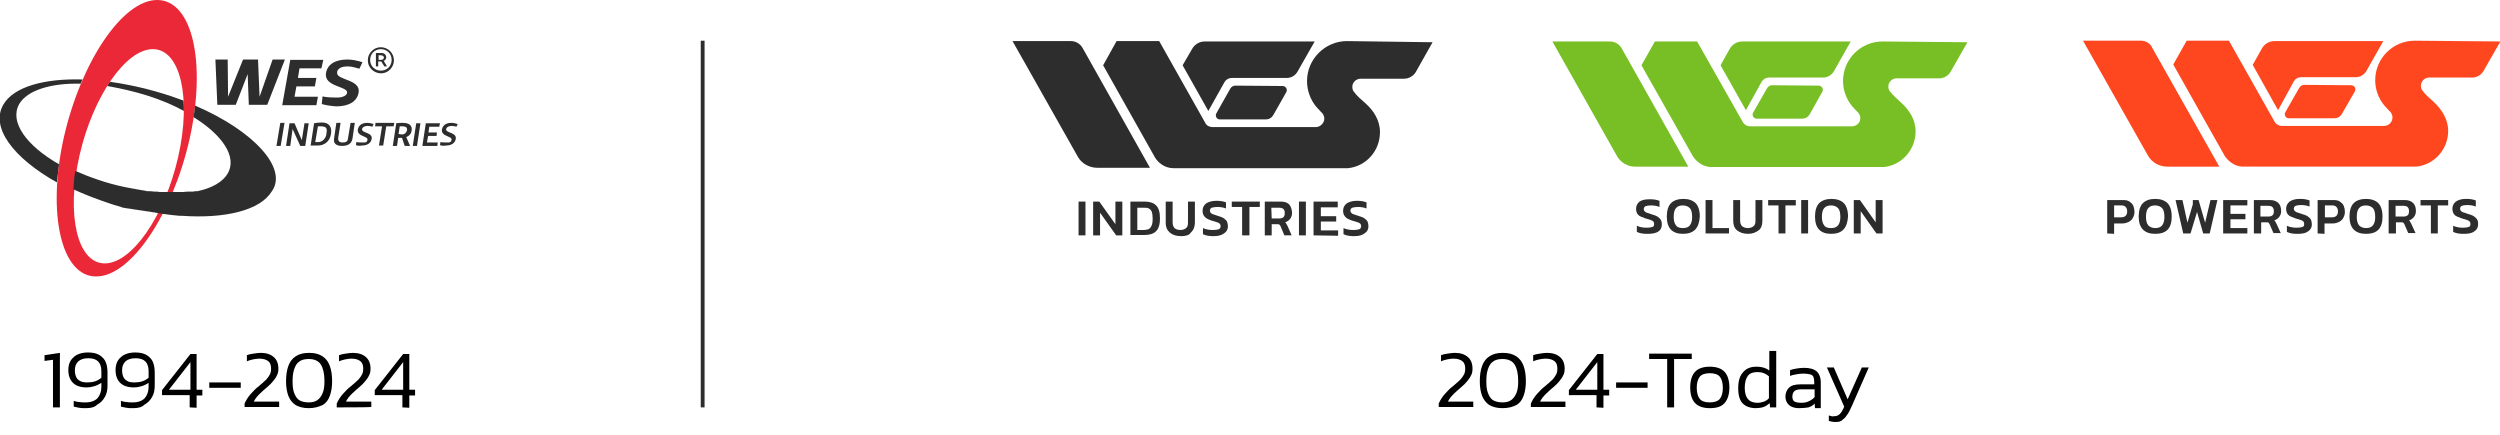 <svg xmlns="http://www.w3.org/2000/svg" xmlns:xlink="http://www.w3.org/1999/xlink" id="Layer_1" x="0px" y="0px" width="651.1px" height="113.4px" viewBox="0 0 651.1 113.4" style="enable-background:new 0 0 651.1 113.4;" xml:space="preserve"><style type="text/css">	.st0{fill:#2D2D2D;}	.st1{fill:#EA2837;}	.st2{fill:#FF471F;}	.st3{fill:#78BF26;}	.st4{fill:none;stroke:#2D2D2D;stroke-miterlimit:10;}</style><g>	<g>		<g>			<path class="st0" d="M28.6,21.3c-0.3,0.4-0.5,0.8-0.7,1.1C31.3,23,35,23.8,38.7,25c3.4,1.1,6.5,2.4,9.2,3.9c0-0.9,0-1.8-0.1-2.7    c-1.1-0.4-2.3-0.8-3.4-1.2C39,23.2,33.6,22,28.6,21.3z"></path>			<path class="st0" d="M15.4,42.8C6.8,37.9,2.4,31.7,5,27.1c2.1-3.6,8.3-5.5,16-5.3c0.2-0.4,0.3-0.8,0.5-1.1    c-10-0.3-17.9,1.9-20.6,6.5c-3.5,5.9,2.5,13.9,13.9,20.3C15,46,15.2,44.4,15.4,42.8z"></path>		</g>		<path class="st1" d="M41,0c-9-0.1-19.9,16-24.4,35.9C12.2,55.8,16,72,25,72c9,0.1,19.9-16,24.4-35.9C53.8,16.2,50.1,0.1,41,0z    M46.4,40.9c-3.5,15.4-12.1,27.8-19.2,27.7c-7.1-0.1-10-12.7-6.5-28.1s12.1-27.8,19.2-27.7S49.9,25.5,46.4,40.9z"></path>		<path class="st0" d="M50.8,27.5c-0.1,1-0.2,2-0.4,3c7.6,4.7,11.4,10.4,8.9,14.7c-1.3,2.2-4.1,3.8-7.9,4.6c0,0,0,0-0.1,0   c-0.1,0-0.1,0-0.2,0c0,0,0,0-0.1,0c-0.1,0-0.2,0-0.2,0c0,0,0,0,0,0c-0.3,0.1-0.5,0.1-0.8,0.1c0,0,0,0,0,0c-0.1,0-0.2,0-0.3,0   c0,0,0,0,0,0c-0.1,0-0.2,0-0.2,0c0,0,0,0-0.1,0c-0.1,0-0.2,0-0.2,0c0,0,0,0-0.1,0c-0.1,0-0.2,0-0.2,0c0,0,0,0,0,0   c-0.4,0-0.8,0.1-1.2,0.1c0,0,0,0,0,0c-0.1,0-0.2,0-0.3,0c0,0,0,0-0.1,0c-0.1,0-0.2,0-0.2,0c0,0,0,0-0.1,0c-0.1,0-0.2,0-0.2,0   c0,0,0,0-0.1,0c-0.1,0-0.2,0-0.3,0c0,0,0,0,0,0c-0.3,0-0.6,0-0.9,0c0,0,0,0-0.1,0c-0.1,0-0.2,0-0.3,0c0,0,0,0-0.1,0   c-0.1,0-0.2,0-0.2,0c-0.5,0-0.9,0-1.4,0l0,0c-0.2,0-0.3,0-0.5,0c0,0,0,0,0,0c-0.2,0-0.3,0-0.5,0c0,0,0,0,0,0c-0.2,0-0.3,0-0.5,0   c0,0,0,0,0,0c-0.3,0-0.7,0-1-0.1c0,0,0,0-0.1,0c-0.2,0-0.3,0-0.5,0c0,0,0,0-0.1,0c-0.3,0-0.7-0.1-1-0.1c0,0,0,0-0.1,0   c-0.2,0-0.3,0-0.5,0c0,0-0.1,0-0.1,0c-0.2,0-0.3,0-0.5-0.1c0,0,0,0,0,0c-0.2,0-0.3,0-0.5-0.1c0,0-0.1,0-0.1,0   c-0.2,0-0.3,0-0.5-0.1c0,0-0.1,0-0.1,0c-0.2,0-0.3,0-0.5-0.1c0,0-0.1,0-0.1,0c-0.1,0-0.3,0-0.4-0.1c0,0-0.1,0-0.1,0   c-0.2,0-0.3,0-0.5-0.1c0,0-0.1,0-0.1,0c-0.2,0-0.3-0.1-0.5-0.1c0,0-0.1,0-0.1,0c-0.1,0-0.3,0-0.4-0.1c0,0-0.1,0-0.1,0   c-0.2,0-0.3-0.1-0.5-0.1c0,0-0.1,0-0.1,0c-0.1,0-0.3-0.1-0.4-0.1c0,0-0.1,0-0.1,0c-0.1,0-0.3-0.1-0.4-0.1c0,0,0,0-0.1,0   c0,0,0,0,0,0c-2.3-0.5-4.6-1.1-6.9-1.9c-2.1-0.7-4.1-1.5-5.9-2.3c-0.3,1.6-0.4,3.2-0.5,4.8c2.6,1.2,5.4,2.3,8.3,3.3   c1.4,0.5,2.7,0.9,4.1,1.3c0,0,0,0,0,0c0,0,0,0,0,0c0.2,0.1,0.4,0.1,0.5,0.2c0.1,0,0.1,0,0.2,0c0.2,0,0.3,0.1,0.5,0.1   c0,0,0.1,0,0.1,0c0.2,0,0.3,0.1,0.5,0.1c0.1,0,0.1,0,0.2,0c0.2,0,0.4,0.1,0.5,0.1c0.1,0,0.1,0,0.2,0c0.1,0,0.3,0.1,0.4,0.1   c0.1,0,0.1,0,0.2,0c0.2,0,0.3,0.1,0.5,0.1c0.1,0,0.1,0,0.2,0c0.1,0,0.3,0.1,0.4,0.1c0.1,0,0.1,0,0.2,0c0.2,0,0.3,0.1,0.5,0.1   c0.1,0,0.1,0,0.2,0c0.2,0,0.3,0.1,0.5,0.1c0.1,0,0.1,0,0.2,0c0.1,0,0.3,0.1,0.4,0.1c0.1,0,0.1,0,0.2,0c0.2,0,0.3,0.1,0.5,0.1   c0.1,0,0.1,0,0.2,0c0.1,0,0.3,0,0.4,0.1c0.1,0,0.1,0,0.2,0c0.2,0,0.3,0.1,0.5,0.1c0.1,0,0.1,0,0.2,0c0.1,0,0.3,0,0.4,0.1   c0.4,0.1,0.9,0.1,1.3,0.2c0,0,0,0,0,0c0,0,0,0,0,0c0,0,0,0,0,0c0.2,0,0.4,0.1,0.6,0.1c0,0,0,0,0,0c1.5,0.2,2.9,0.4,4.3,0.5   c0,0,0,0,0,0c0.2,0,0.4,0,0.6,0c0,0,0,0,0,0c11.3,0.8,20.5-1.4,23.5-6.4C75,43.9,66.2,34.1,50.8,27.5L50.8,27.5z"></path>		<g>			<g>				<path class="st0" d="M67.6,25.2l3.4-9.7h3.2l-4.6,11.8h-4.8l-0.3-8l-3.1,8h-4.8l-0.5-11.8h3.2l0.1,9.7l3.9-9.7h3.9L67.6,25.2z"></path>				<path class="st0" d="M83.7,17.8H78l-0.4,2.5h4.8L82,22.5h-4.8l-0.5,2.7h6.1l-0.4,2.2h-8.9l2.1-11.8h8.6L83.7,17.8L83.7,17.8z"></path>				<path class="st0" d="M83.8,27.1l0.2-2c0.8,0.2,1.9,0.3,3.5,0.3c0.8,0,1.3,0,2-0.3c0.5-0.2,0.8-0.5,0.9-0.9     c0.3-1.8-6.1-1.5-5.5-5.2c0.4-2.2,2.3-3.5,5.6-3.5c1.3,0,2.6,0.3,3.9,0.7l-0.8,1.7c-0.8-0.2-1.9-0.6-2.9-0.6s-1.8,0.1-2.4,0.6     c-0.3,0.3-0.5,0.5-0.5,1c-0.3,2,6.2,1.7,5.6,5.2c-0.4,2.3-2.5,3.6-5.8,3.6C86.1,27.6,84.9,27.4,83.8,27.1L83.8,27.1z"></path>			</g>			<g>				<path class="st0" d="M73.1,38h-1.1L73,32h1.1L73.1,38z"></path>				<path class="st0" d="M79.5,38h-1.3l-2-4.4L75.6,38h-1.1l0.9-5.9h1.3l1.9,4.4l0.7-4.4h1.1L79.5,38L79.5,38z"></path>				<path class="st0" d="M81.8,32.1c0.6-0.1,1.2-0.2,2-0.2c1.9,0,2.7,1.1,2.4,3c-0.3,2-1.8,3-3.4,3h-1.9L81.8,32.1z M83.5,32.9     c-0.2,0-0.5,0-0.7,0L82.1,37c0.2,0,0.5,0,0.8,0c0,0,0,0,0,0c0.9,0,1.7-0.7,2-1.6c0.1-0.2,0.1-0.4,0.1-0.6     C85.3,33.4,85,32.9,83.5,32.9z"></path>				<path class="st0" d="M89.2,37.1c0.3,0,0.6,0,0.8-0.1c0.3-0.1,0.6-0.4,0.6-0.8l0.7-4.2h1.1l-0.6,4.1c-0.2,1.3-1.2,1.9-2.7,1.9     c-1.5,0-2.3-0.6-2.1-1.9l0.6-4.1h1.1l-0.6,3.8C88,36.7,88.3,37.1,89.2,37.1z"></path>				<path class="st0" d="M92.7,37.8l0.1-0.8c0.4,0.1,0.9,0.1,1.5,0.1c0.2,0,0.4,0,0.7,0c0.4,0,0.7-0.3,0.7-0.7c0,0,0,0,0,0     c0.2-1-2.8-0.8-2.5-2.7c0.2-1,1-1.7,2.4-1.7c0.6,0,1.1,0.1,1.7,0.3L97,33c-0.4-0.1-0.8-0.2-1.2-0.2c-0.2,0-0.5,0-0.7,0.1     c-0.4,0.1-0.7,0.3-0.8,0.7c0,0,0,0,0,0c-0.2,1.1,2.8,0.8,2.5,2.6c-0.2,1.1-1.2,1.7-2.5,1.7C93.7,38,93.2,38,92.7,37.8z"></path>				<path class="st0" d="M102.7,32l-0.2,0.9h-1.9l-0.8,5h-1.1l0.8-5h-1.8l0.1-0.9H102.7z"></path>				<path class="st0" d="M105.4,38l-0.7-2.1c-0.1,0-0.3,0-0.5,0c-0.2,0-0.4,0-0.5,0l-0.3,2.1h-1.1l0.9-5.9c0.5-0.1,1-0.1,1.7-0.1     c1.7,0,2.5,0.7,2.3,2c-0.1,0.8-0.6,1.4-1.4,1.7l1,2.3C106.6,38,105.4,38,105.4,38z M104.8,35c0.6,0,1.1-0.5,1.2-1.1c0,0,0,0,0,0     c0.1-0.6-0.2-1-1.2-1c-0.3,0-0.5,0-0.7,0l-0.3,2c0.2,0,0.5,0.1,0.7,0.1C104.6,35,104.7,35,104.8,35z"></path>				<path class="st0" d="M108.6,38h-1.1l0.9-5.9h1.1L108.6,38z"></path>				<path class="st0" d="M114.4,33h-2.6l-0.2,1.5h2.2l-0.1,0.9h-2.2l-0.3,1.7h2.8l-0.1,0.9h-3.9l0.9-5.9h3.7     C114.6,32,114.4,33,114.4,33z"></path>			</g>			<g>				<path class="st0" d="M100.4,15.5c0.1-0.2,0.2-0.4,0.2-0.6c0-0.2-0.1-0.4-0.2-0.6c-0.1-0.2-0.3-0.3-0.5-0.4     c-0.2-0.1-0.4-0.1-0.7-0.1h-1.3v3.5h0.6V16h0.8l0.8,1.3h0.7l-0.9-1.5C100.1,15.8,100.3,15.7,100.4,15.5z M99.8,15.4     c-0.1,0.1-0.3,0.2-0.6,0.2h-0.6v-1.2h0.6c0.3,0,0.5,0.1,0.6,0.2c0.1,0.1,0.2,0.3,0.2,0.4C100,15.1,99.9,15.2,99.8,15.4     L99.8,15.4z"></path>				<path class="st0" d="M101.6,13.3c-0.6-0.6-1.5-1-2.4-1s-1.7,0.3-2.4,1s-1,1.5-1,2.4c0,0.9,0.3,1.7,1,2.4c0.6,0.6,1.5,1,2.4,1     s1.7-0.3,2.4-1c0.6-0.6,1-1.5,1-2.4S102.2,13.9,101.6,13.3z M101.2,17.6c-0.5,0.5-1.2,0.8-2,0.8s-1.5-0.3-2-0.8     c-0.5-0.5-0.8-1.2-0.8-2s0.3-1.5,0.8-2c0.5-0.5,1.2-0.8,2-0.8s1.5,0.3,2,0.8c0.5,0.5,0.8,1.2,0.8,2     C102,16.4,101.7,17.1,101.2,17.6z"></path>			</g>		</g>		<path class="st0" d="M114.6,37.8l0.1-0.8c0.4,0.1,0.9,0.1,1.5,0.1c0.2,0,0.4,0,0.7,0c0.4,0,0.7-0.3,0.7-0.7c0,0,0,0,0,0   c0.2-1-2.8-0.8-2.5-2.7c0.2-1,1-1.7,2.4-1.7c0.6,0,1.1,0.1,1.7,0.3l-0.3,0.7c-0.4-0.1-0.8-0.2-1.2-0.2c-0.2,0-0.5,0-0.7,0.1   c-0.4,0.1-0.7,0.3-0.8,0.7c0,0,0,0,0,0c-0.2,1.1,2.8,0.8,2.5,2.6c-0.2,1.1-1.2,1.7-2.5,1.7C115.6,38,115.1,38,114.6,37.8z"></path>	</g>	<g>		<path d="M13.8,106.1V93.7L11.6,94v-1.5l4-0.6v14.2C15.6,106.1,13.8,106.1,13.8,106.1z"></path>		<path d="M22.4,106.3c-0.7,0-1.3,0-1.8-0.1c-0.5-0.1-1-0.2-1.4-0.3v-1.5c0.4,0.1,0.9,0.3,1.4,0.3c0.5,0.1,1.1,0.1,1.7,0.1   c1.4,0,2.4-0.4,3.1-1.1c0.6-0.7,1-1.7,1-2.9v-1.1c-0.6,0.4-1.2,0.7-1.9,0.9c-0.7,0.2-1.3,0.3-1.9,0.3c-1.6,0-2.8-0.4-3.6-1.2   s-1.2-1.9-1.2-3.3c0-1.4,0.4-2.5,1.3-3.3c0.8-0.8,2.1-1.3,3.8-1.3c1.7,0,2.9,0.4,3.8,1.3c0.9,0.8,1.3,2.2,1.3,4v3.3   c0,1.2-0.2,2.2-0.7,3c-0.5,0.9-1.1,1.5-2,2C24.6,106.1,23.6,106.3,22.4,106.3L22.4,106.3z M22.8,99.6c0.7,0,1.4-0.1,2-0.3   s1.1-0.5,1.6-0.9v-1.7c0-2.3-1.1-3.4-3.4-3.4c-1.2,0-2,0.3-2.6,0.8c-0.6,0.6-0.9,1.3-0.9,2.3c0,0.7,0.1,1.2,0.3,1.7   c0.2,0.5,0.5,0.8,1,1.1C21.3,99.5,21.9,99.6,22.8,99.6L22.8,99.6z"></path>		<path d="M34.7,106.3c-0.7,0-1.3,0-1.8-0.1c-0.5-0.1-1-0.2-1.4-0.3v-1.5c0.4,0.1,0.9,0.3,1.4,0.3c0.5,0.1,1.1,0.1,1.7,0.1   c1.4,0,2.4-0.4,3.1-1.1c0.6-0.7,1-1.7,1-2.9v-1.1c-0.6,0.4-1.2,0.7-1.9,0.9c-0.7,0.2-1.3,0.3-1.9,0.3c-1.6,0-2.8-0.4-3.6-1.2   s-1.2-1.9-1.2-3.3c0-1.4,0.4-2.5,1.3-3.3c0.8-0.8,2.1-1.3,3.8-1.3c1.7,0,2.9,0.4,3.8,1.3c0.9,0.8,1.3,2.2,1.3,4v3.3   c0,1.2-0.2,2.2-0.7,3c-0.5,0.9-1.1,1.5-2,2C36.9,106.1,35.9,106.3,34.7,106.3L34.7,106.3z M35.1,99.6c0.7,0,1.4-0.1,2-0.3   s1.1-0.5,1.6-0.9v-1.7c0-2.3-1.1-3.4-3.4-3.4c-1.2,0-2,0.3-2.6,0.8c-0.6,0.6-0.9,1.3-0.9,2.3c0,0.7,0.1,1.2,0.3,1.7   c0.2,0.5,0.5,0.8,1,1.1C33.5,99.5,34.2,99.6,35.1,99.6L35.1,99.6z"></path>		<path d="M49.4,106.1v-3.2h-7.2v-1.3l7.4-9.4h1.6v9.3h1.5v1.5h-1.5v3.2L49.4,106.1L49.4,106.1z M44,101.5h5.6v-7.2L44,101.5z"></path>		<path d="M54.5,101v-1.4h8.2v1.4H54.5z"></path>		<path d="M63.7,106.1v-1c0.4-0.9,0.9-1.7,1.6-2.5c0.7-0.8,1.4-1.5,2.2-2.1c0.8-0.7,1.4-1.2,1.9-1.7c0.4-0.5,0.7-0.9,0.9-1.3   s0.3-0.9,0.3-1.5c0-0.8-0.2-1.5-0.7-1.9s-1.2-0.7-2.4-0.7c-0.5,0-1.1,0.1-1.6,0.2c-0.6,0.1-1.1,0.3-1.6,0.5v-1.6   c0.5-0.2,1-0.3,1.7-0.4s1.3-0.2,1.9-0.2c1.5,0,2.6,0.4,3.4,1.1c0.8,0.7,1.2,1.7,1.2,3c0,0.7-0.1,1.3-0.4,1.8c-0.2,0.5-0.6,1-1,1.5   c-0.4,0.5-0.9,1-1.5,1.5c-0.7,0.6-1.4,1.2-2,1.8c-0.6,0.6-1.2,1.3-1.5,2h6.6v1.4H63.7L63.7,106.1z"></path>		<path d="M80.4,106.3c-1.4,0-2.5-0.3-3.4-0.8c-0.9-0.6-1.5-1.4-1.9-2.4c-0.4-1.1-0.6-2.3-0.6-3.8c0-1.6,0.2-2.9,0.6-4   c0.4-1.1,1-1.9,1.9-2.5c0.9-0.6,2-0.9,3.5-0.9c1.5,0,2.6,0.3,3.5,0.9c0.9,0.6,1.5,1.4,1.9,2.5c0.4,1.1,0.6,2.4,0.6,4   c0,1.4-0.2,2.7-0.6,3.8c-0.4,1.1-1,1.9-1.9,2.4C82.9,106,81.8,106.3,80.4,106.3z M80.4,104.8c1,0,1.8-0.2,2.4-0.7s1-1.1,1.3-1.9   c0.3-0.8,0.4-1.8,0.4-2.9c0-1.9-0.3-3.3-0.9-4.3c-0.6-1-1.7-1.5-3.2-1.5c-1,0-1.9,0.2-2.5,0.7c-0.6,0.4-1,1.1-1.3,2   c-0.3,0.9-0.4,1.9-0.4,3.2c0,1.1,0.1,2.1,0.4,2.9c0.3,0.8,0.7,1.5,1.3,1.9C78.5,104.6,79.4,104.8,80.4,104.8L80.4,104.8z"></path>		<path d="M87.7,106.1v-1c0.4-0.9,0.9-1.7,1.6-2.5c0.7-0.8,1.4-1.5,2.2-2.1c0.8-0.7,1.4-1.2,1.9-1.7c0.4-0.5,0.7-0.9,0.9-1.3   s0.3-0.9,0.3-1.5c0-0.8-0.2-1.5-0.7-1.9s-1.2-0.7-2.4-0.7c-0.5,0-1.1,0.1-1.6,0.2c-0.6,0.1-1.1,0.3-1.6,0.5v-1.6   c0.5-0.2,1-0.3,1.7-0.4s1.3-0.2,1.9-0.2c1.5,0,2.6,0.4,3.4,1.1c0.8,0.7,1.2,1.7,1.2,3c0,0.7-0.1,1.3-0.4,1.8c-0.2,0.5-0.6,1-1,1.5   c-0.4,0.5-0.9,1-1.5,1.5c-0.7,0.6-1.4,1.2-2,1.8c-0.6,0.6-1.2,1.3-1.5,2h6.6v1.4C96.5,106.1,87.7,106.1,87.7,106.1z"></path>		<path d="M104.8,106.1v-3.2h-7.2v-1.3l7.4-9.4h1.6v9.3h1.5v1.5h-1.5v3.2L104.8,106.1L104.8,106.1z M99.4,101.5h5.6v-7.2L99.4,101.5   z"></path>	</g></g><g>	<g>		<g id="Full">			<g>				<g>					<path class="st0" d="M280.9,61.3v-8.8h1.8v8.8H280.9z"></path>					<path class="st0" d="M284.7,61.3v-8.8h1.6l4.2,5.9v-5.9h1.8v8.8h-1.6l-4.2-5.9v5.9H284.7z"></path>					<path class="st0" d="M294.4,61.3v-8.8h3.7c1.3,0,2.3,0.3,3,1c0.7,0.7,1,1.8,1,3.4c0,1.5-0.3,2.6-1,3.3s-1.7,1-3,1H294.4      L294.4,61.3z M296.2,59.9h1.6c0.5,0,1-0.1,1.3-0.2c0.4-0.2,0.6-0.5,0.8-0.9c0.2-0.4,0.3-1,0.3-1.8s-0.1-1.4-0.2-1.8      c-0.2-0.4-0.4-0.7-0.8-0.9c-0.3-0.2-0.8-0.2-1.4-0.2h-1.6L296.2,59.9L296.2,59.9L296.2,59.9z"></path>					<path class="st0" d="M307.6,61.5c-1.2,0-2.2-0.3-2.9-0.9c-0.7-0.6-1.1-1.4-1.1-2.6v-5.5h1.8v5.4c0,0.7,0.2,1.2,0.5,1.5      s0.9,0.5,1.5,0.5s1.2-0.2,1.5-0.5c0.4-0.3,0.5-0.8,0.5-1.5v-5.4h1.8V58c0,1.1-0.4,2-1.1,2.6C309.8,61.2,308.9,61.5,307.6,61.5      L307.6,61.5z"></path>					<path class="st0" d="M316.2,61.5c-0.6,0-1.1,0-1.6-0.1c-0.5-0.1-0.9-0.2-1.3-0.4v-1.6c0.4,0.2,0.8,0.3,1.3,0.4s0.9,0.1,1.4,0.1      c0.6,0,1.1-0.1,1.4-0.2c0.3-0.1,0.5-0.4,0.5-0.8c0-0.3-0.1-0.5-0.2-0.6s-0.3-0.3-0.7-0.4c-0.3-0.1-0.8-0.3-1.3-0.4      c-0.9-0.3-1.6-0.6-1.9-1c-0.4-0.4-0.6-0.9-0.6-1.6c0-0.8,0.3-1.4,0.9-1.9c0.6-0.4,1.5-0.7,2.6-0.7c0.5,0,1,0,1.5,0.1      c0.5,0.1,0.8,0.2,1.1,0.3v1.6c-0.7-0.3-1.5-0.4-2.3-0.4c-0.6,0-1,0.1-1.4,0.2c-0.3,0.1-0.5,0.4-0.5,0.8c0,0.2,0.1,0.4,0.2,0.5      c0.1,0.1,0.3,0.3,0.6,0.4s0.7,0.2,1.2,0.4c0.7,0.2,1.3,0.4,1.7,0.7c0.4,0.3,0.7,0.6,0.8,0.9s0.2,0.7,0.2,1.1      c0,0.8-0.3,1.4-0.9,1.8C318.3,61.2,317.4,61.5,316.2,61.5L316.2,61.5z"></path>					<path class="st0" d="M323.5,61.3v-7.4h-2.7v-1.4h7.3v1.4h-2.7v7.4H323.5z"></path>					<path class="st0" d="M329.4,61.3v-8.8h4.2c1,0,1.8,0.3,2.2,0.8s0.7,1.3,0.7,2.2c0,0.6-0.2,1.1-0.5,1.5s-0.7,0.7-1.3,0.9      c0.1,0.1,0.3,0.2,0.3,0.4c0.1,0.1,0.2,0.3,0.3,0.5l1.1,2.5h-1.9l-1-2.4c-0.1-0.2-0.2-0.3-0.3-0.4s-0.3-0.1-0.5-0.1h-1.5v2.9      L329.4,61.3L329.4,61.3L329.4,61.3z M331.2,56.9h1.9c0.5,0,0.9-0.1,1.1-0.3c0.3-0.2,0.4-0.6,0.4-1.1c0-0.5-0.1-0.9-0.4-1.1      c-0.2-0.2-0.6-0.3-1.1-0.3h-2L331.2,56.9L331.2,56.9L331.2,56.9z"></path>					<path class="st0" d="M338.3,61.3v-8.8h1.8v8.8H338.3z"></path>					<path class="st0" d="M342.1,61.3v-8.8h6.3V54H344v2.3h4v1.4h-4v2.3h4.5v1.4L342.1,61.3L342.1,61.3z"></path>					<path class="st0" d="M352.8,61.5c-0.6,0-1.1,0-1.6-0.1c-0.5-0.1-0.9-0.2-1.3-0.4v-1.6c0.4,0.2,0.8,0.3,1.3,0.4s0.9,0.1,1.4,0.1      c0.6,0,1.1-0.1,1.4-0.2c0.3-0.1,0.5-0.4,0.5-0.8c0-0.3-0.1-0.5-0.2-0.6s-0.3-0.3-0.7-0.4c-0.3-0.1-0.8-0.3-1.3-0.4      c-0.9-0.3-1.6-0.6-1.9-1c-0.4-0.4-0.6-0.9-0.6-1.6c0-0.8,0.3-1.4,0.9-1.9c0.6-0.4,1.5-0.7,2.6-0.7c0.5,0,1,0,1.5,0.1      c0.5,0.1,0.8,0.2,1.1,0.3v1.6c-0.7-0.3-1.5-0.4-2.3-0.4c-0.6,0-1,0.1-1.4,0.2c-0.3,0.1-0.5,0.4-0.5,0.8c0,0.2,0.1,0.4,0.2,0.5      c0.1,0.1,0.3,0.3,0.6,0.4s0.7,0.2,1.2,0.4c0.7,0.2,1.3,0.4,1.7,0.7c0.4,0.3,0.7,0.6,0.8,0.9s0.2,0.7,0.2,1.1      c0,0.8-0.3,1.4-0.9,1.8C354.9,61.2,354,61.5,352.8,61.5L352.8,61.5z"></path>				</g>				<path class="st0" d="M278.9,10.7h-15.2l17,30.1c1,1.8,3,2.9,5.1,2.9h13.7l-17.6-31.3C281.2,11.3,280.1,10.7,278.9,10.7z"></path>				<path class="st0" d="M318.9,21.4c0.4-0.7,1.1-1.1,1.9-1.1h14.3c1.2,0,2.2-0.6,2.8-1.6l4.5-7.9h-28.6c-1.4,0-2.6,0.7-3.3,1.9     l-2.5,4.3l6.7,11.9L318.9,21.4L318.9,21.4z"></path>				<path class="st0" d="M321.7,22.3c-0.5,0-1,0.3-1.3,0.8l-3.6,6.4c-0.2,0.3-0.2,0.7,0,1.1c0.2,0.3,0.5,0.5,0.9,0.5l12,0     c0.8,0,1.5-0.4,1.9-1.1l3.4-6c0.4-0.7-0.1-1.6-1-1.6L321.7,22.3L321.7,22.3L321.7,22.3z"></path>				<path class="st0" d="M350.8,10.7c-5.7,0-10.4,4.7-10.4,10.4c0,2.5,0.9,4.9,2.4,6.7l1.1,1.2c0.1,0.1,0.3,0.3,0.5,0.5h0     c0.3,0.4,0.5,0.9,0.5,1.4c0,1.2-1.1,2.2-2.2,2.2c-6.2,0-22.4,0-26.9,0c-0.8,0-1.6-0.4-1.9-1.1l-12-21.3h-11.1l-3.5,6.3l13.5,24     c0.7,1.2,2.4,2.8,4.8,2.8l43.2,0c0,0,0.5,0,1.2,0v0c0.2,0,0.4,0,0.5,0c0.2,0,0.4,0,0.6,0c4.7-0.5,8.3-4.5,8.3-9.4     c0-3.1-1.7-5.7-3.9-7.6c-1-0.9-2.2-1.9-2.8-2.8c0,0,0-0.1-0.1-0.1c-0.3-0.4-0.4-0.8-0.4-1.3c0-1.1,0.9-2,2-2.1     c0.1,0,0.3,0,0.4,0h11.1c1.2,0,2.4-0.7,3-1.7l4.4-7.8L350.8,10.7L350.8,10.7z"></path>			</g>		</g>		<g>			<g id="Full-2">				<g>					<g>						<path class="st0" d="M548.8,60.8v-8.7h4.1c0.7,0,1.3,0.1,1.7,0.4c0.4,0.3,0.8,0.6,1,1.1c0.2,0.5,0.3,1,0.3,1.5       c0,0.6-0.1,1.1-0.4,1.6c-0.2,0.5-0.6,0.8-1.1,1.1c-0.5,0.2-1,0.4-1.6,0.4h-2.2v2.7L548.8,60.8L548.8,60.8z M550.6,56.6h1.8       c0.5,0,0.9-0.1,1.2-0.4c0.3-0.3,0.4-0.7,0.4-1.1c0-0.5-0.1-0.9-0.4-1.2s-0.6-0.4-1.1-0.4h-1.9L550.6,56.6       C550.6,56.6,550.6,56.6,550.6,56.6z"></path>						<path class="st0" d="M561.3,60.9c-2.8,0-4.3-1.5-4.3-4.5c0-1.6,0.4-2.8,1.1-3.5c0.7-0.7,1.8-1.1,3.2-1.1s2.5,0.4,3.2,1.1       c0.7,0.7,1.1,1.9,1.1,3.5C565.6,59.5,564.2,60.9,561.3,60.9L561.3,60.9z M561.3,59.4c0.8,0,1.4-0.2,1.8-0.7       c0.4-0.5,0.6-1.2,0.6-2.2c0-1.1-0.2-1.9-0.6-2.3c-0.4-0.4-1-0.7-1.8-0.7s-1.4,0.2-1.8,0.7c-0.4,0.4-0.6,1.2-0.6,2.3       c0,1,0.2,1.7,0.6,2.2C559.9,59.1,560.5,59.4,561.3,59.4z"></path>						<path class="st0" d="M568.6,60.8l-2-8.7h1.8l1.3,5.9l1.4-4.8v-1.1h1.5l1.7,5.9l1.4-5.9h1.8l-2,8.7h-1.7l-1.6-5.6l-1.7,5.6       L568.6,60.8L568.6,60.8z"></path>						<path class="st0" d="M579,60.8v-8.7h6.3v1.4h-4.4v2.2h3.9v1.4h-3.9v2.3h4.4v1.4H579z"></path>						<path class="st0" d="M587,60.8v-8.7h4.2c1,0,1.7,0.3,2.2,0.8s0.7,1.2,0.7,2.1c0,0.6-0.2,1.1-0.5,1.5c-0.3,0.4-0.7,0.7-1.3,0.9       c0.1,0.1,0.3,0.2,0.3,0.4c0.1,0.1,0.2,0.3,0.3,0.5l1.1,2.4h-1.9l-1-2.3c-0.1-0.2-0.2-0.3-0.3-0.4s-0.3-0.1-0.5-0.1h-1.4v2.9       L587,60.8L587,60.8L587,60.8z M588.8,56.4h1.9c0.5,0,0.9-0.1,1.1-0.3c0.3-0.2,0.4-0.6,0.4-1.1c0-0.5-0.1-0.8-0.4-1.1       c-0.2-0.2-0.6-0.3-1.1-0.3h-2V56.4L588.8,56.4L588.8,56.4z"></path>						<path class="st0" d="M598.5,60.9c-0.6,0-1.1,0-1.6-0.1c-0.5-0.1-0.9-0.2-1.3-0.4v-1.6c0.4,0.2,0.8,0.3,1.3,0.4       s0.9,0.1,1.4,0.1c0.6,0,1.1-0.1,1.4-0.2c0.3-0.1,0.4-0.4,0.4-0.8c0-0.3-0.1-0.5-0.2-0.6s-0.3-0.3-0.7-0.4       c-0.3-0.1-0.8-0.3-1.3-0.4c-0.9-0.3-1.6-0.6-1.9-0.9c-0.4-0.4-0.6-0.9-0.6-1.6c0-0.8,0.3-1.4,0.9-1.9c0.6-0.4,1.4-0.7,2.6-0.7       c0.5,0,1,0,1.5,0.1s0.8,0.2,1.1,0.3v1.6c-0.7-0.3-1.5-0.4-2.3-0.4c-0.6,0-1,0.1-1.3,0.2c-0.3,0.1-0.5,0.4-0.5,0.8       c0,0.2,0.1,0.4,0.2,0.5c0.1,0.1,0.3,0.3,0.6,0.4s0.7,0.2,1.2,0.4c0.7,0.2,1.3,0.4,1.7,0.7c0.4,0.3,0.7,0.6,0.8,0.9       s0.2,0.7,0.2,1.1c0,0.8-0.3,1.4-0.9,1.8C600.6,60.7,599.7,60.9,598.5,60.9L598.5,60.9z"></path>						<path class="st0" d="M603.6,60.8v-8.7h4.1c0.7,0,1.3,0.1,1.7,0.4s0.8,0.6,1,1.1c0.2,0.5,0.3,1,0.3,1.5c0,0.6-0.1,1.1-0.4,1.6       c-0.2,0.5-0.6,0.8-1.1,1.1c-0.5,0.2-1,0.4-1.6,0.4h-2.2v2.7L603.6,60.8L603.6,60.8z M605.5,56.6h1.8c0.5,0,0.9-0.1,1.2-0.4       c0.3-0.3,0.4-0.7,0.4-1.1c0-0.5-0.1-0.9-0.4-1.2s-0.6-0.4-1.1-0.4h-1.9L605.5,56.6C605.5,56.6,605.5,56.6,605.5,56.6z"></path>						<path class="st0" d="M616.2,60.9c-2.8,0-4.3-1.5-4.3-4.5c0-1.6,0.4-2.8,1.1-3.5c0.7-0.7,1.8-1.1,3.2-1.1s2.5,0.4,3.2,1.1       c0.7,0.7,1.1,1.9,1.1,3.5C620.5,59.5,619.1,60.9,616.2,60.9z M616.2,59.4c0.8,0,1.4-0.2,1.8-0.7c0.4-0.5,0.6-1.2,0.6-2.2       c0-1.1-0.2-1.9-0.6-2.3c-0.4-0.4-1-0.7-1.8-0.7s-1.4,0.2-1.8,0.7c-0.4,0.4-0.6,1.2-0.6,2.3c0,1,0.2,1.7,0.6,2.2       C614.8,59.1,615.4,59.4,616.2,59.4z"></path>						<path class="st0" d="M622.1,60.8v-8.7h4.2c1,0,1.7,0.3,2.2,0.8s0.7,1.2,0.7,2.1c0,0.6-0.2,1.1-0.5,1.5s-0.7,0.7-1.3,0.9       c0.1,0.1,0.3,0.2,0.3,0.4c0.1,0.1,0.2,0.3,0.3,0.5l1.1,2.4h-1.9l-1-2.3c-0.1-0.2-0.2-0.3-0.3-0.4s-0.3-0.1-0.5-0.1H624v2.9       L622.1,60.8L622.1,60.8L622.1,60.8z M624,56.4h1.9c0.5,0,0.9-0.1,1.1-0.3c0.3-0.2,0.4-0.6,0.4-1.1c0-0.5-0.1-0.8-0.4-1.1       c-0.2-0.2-0.6-0.3-1.1-0.3h-2V56.4L624,56.4L624,56.4z"></path>						<path class="st0" d="M633.1,60.8v-7.3h-2.7v-1.4h7.2v1.4h-2.7v7.3H633.1z"></path>						<path class="st0" d="M641.8,60.9c-0.6,0-1.1,0-1.6-0.1s-0.9-0.2-1.3-0.4v-1.6c0.4,0.2,0.8,0.3,1.3,0.4s0.9,0.1,1.4,0.1       c0.6,0,1.1-0.1,1.4-0.2c0.3-0.1,0.4-0.4,0.4-0.8c0-0.3-0.1-0.5-0.2-0.6s-0.3-0.3-0.7-0.4c-0.3-0.1-0.8-0.3-1.3-0.4       c-0.9-0.3-1.6-0.6-1.9-0.9s-0.6-0.9-0.6-1.6c0-0.8,0.3-1.4,0.9-1.9c0.6-0.4,1.4-0.7,2.6-0.7c0.5,0,1,0,1.5,0.1       s0.8,0.2,1.1,0.3v1.6c-0.7-0.3-1.5-0.4-2.3-0.4c-0.6,0-1,0.1-1.3,0.2c-0.3,0.1-0.5,0.4-0.5,0.8c0,0.2,0.1,0.4,0.2,0.5       c0.1,0.1,0.3,0.3,0.6,0.4s0.7,0.2,1.2,0.4c0.7,0.2,1.3,0.4,1.7,0.7c0.4,0.3,0.7,0.6,0.8,0.9c0.2,0.3,0.2,0.7,0.2,1.1       c0,0.8-0.3,1.4-0.9,1.8C643.9,60.7,643,60.9,641.8,60.9L641.8,60.9z"></path>					</g>					<path class="st2" d="M557.6,10.6h-15.1l16.9,29.9c1,1.8,3,2.9,5,2.9h13.6l-17.5-31C560,11.3,558.9,10.6,557.6,10.6L557.6,10.6z      "></path>					<path class="st2" d="M597.4,21.2c0.4-0.7,1.1-1.1,1.9-1.1h14.2c1.2,0,2.2-0.6,2.8-1.6l4.4-7.8h-28.3c-1.4,0-2.6,0.7-3.3,1.9      l-2.4,4.3l6.6,11.8L597.4,21.2L597.4,21.2z"></path>					<path class="st2" d="M600.1,22.1c-0.5,0-1,0.3-1.3,0.8l-3.6,6.3c-0.2,0.3-0.2,0.7,0,1.1c0.2,0.3,0.5,0.5,0.9,0.5l11.9,0      c0.8,0,1.5-0.4,1.9-1.1l3.4-5.9c0.4-0.7-0.1-1.6-1-1.6L600.1,22.1L600.1,22.1L600.1,22.1z"></path>					<path class="st2" d="M628.9,10.6c-5.7,0-10.3,4.6-10.3,10.3c0,2.5,0.9,4.8,2.4,6.6l1.1,1.2c0.1,0.1,0.3,0.3,0.5,0.5h0      c0.3,0.4,0.5,0.9,0.5,1.4c0,1.2-1,2.2-2.2,2.2c-6.2,0-22.2,0-26.6,0c-0.8,0-1.5-0.4-1.9-1.1l-11.9-21.1h-11l-3.5,6.2l13.4,23.8      c0.7,1.1,2.4,2.8,4.8,2.8l42.8,0c0,0,0.5,0,1.2,0v0c0.2,0,0.4,0,0.5,0c0.2,0,0.4,0,0.6,0c4.7-0.5,8.3-4.5,8.3-9.3      c0-3.1-1.7-5.6-3.8-7.6c-1-0.9-2.2-1.9-2.8-2.8c0,0,0-0.1-0.1-0.1c-0.3-0.4-0.4-0.8-0.4-1.3c0-1.1,0.9-2,2-2.1      c0.1,0,0.3,0,0.4,0h11c1.2,0,2.3-0.7,2.9-1.7l4.4-7.7L628.9,10.6L628.9,10.6z"></path>				</g>			</g>			<g id="Full-3">				<g>					<g>						<path class="st0" d="M429.2,60.9c-0.6,0-1.1,0-1.6-0.1s-0.9-0.2-1.3-0.4v-1.6c0.4,0.2,0.8,0.3,1.3,0.4s0.9,0.1,1.4,0.1       c0.6,0,1.1-0.1,1.4-0.2c0.3-0.1,0.4-0.4,0.4-0.8c0-0.3-0.1-0.5-0.2-0.6s-0.3-0.3-0.7-0.4c-0.3-0.1-0.8-0.3-1.3-0.4       c-0.9-0.3-1.6-0.6-1.9-0.9c-0.4-0.4-0.6-0.9-0.6-1.6c0-0.8,0.3-1.4,0.9-1.9c0.6-0.4,1.4-0.6,2.6-0.6c0.5,0,1,0,1.5,0.1       s0.8,0.2,1.1,0.3v1.6c-0.7-0.3-1.5-0.4-2.3-0.4c-0.6,0-1,0.1-1.3,0.2s-0.5,0.4-0.5,0.8c0,0.2,0.1,0.4,0.2,0.5       c0.1,0.1,0.3,0.3,0.6,0.4s0.7,0.2,1.2,0.4c0.7,0.2,1.3,0.4,1.7,0.7c0.4,0.3,0.7,0.6,0.8,0.9c0.2,0.3,0.2,0.7,0.2,1.1       c0,0.8-0.3,1.4-0.9,1.8C431.3,60.7,430.4,60.9,429.2,60.9L429.2,60.9z"></path>						<path class="st0" d="M438.3,60.9c-2.8,0-4.2-1.5-4.2-4.5c0-1.6,0.4-2.8,1.1-3.5s1.8-1.1,3.2-1.1s2.5,0.4,3.2,1.1       c0.7,0.7,1.1,1.9,1.1,3.5C442.5,59.5,441.1,60.9,438.3,60.9z M438.3,59.4c0.8,0,1.4-0.2,1.8-0.7c0.4-0.5,0.6-1.2,0.6-2.2       c0-1.1-0.2-1.9-0.6-2.3c-0.4-0.4-1-0.7-1.8-0.7c-0.8,0-1.4,0.2-1.8,0.7c-0.4,0.4-0.6,1.2-0.6,2.3c0,1,0.2,1.7,0.6,2.2       C436.8,59.2,437.5,59.4,438.3,59.4z"></path>						<path class="st0" d="M444.2,60.8v-8.7h1.8v7.3h4.3v1.4H444.2z"></path>						<path class="st0" d="M455.3,60.9c-1.2,0-2.1-0.3-2.9-0.9c-0.7-0.6-1-1.4-1-2.5v-5.4h1.8v5.3c0,0.7,0.2,1.2,0.5,1.5       c0.4,0.3,0.9,0.5,1.5,0.5s1.2-0.2,1.5-0.5c0.4-0.3,0.5-0.8,0.5-1.5v-5.3h1.8v5.4c0,1.1-0.3,2-1,2.5S456.5,60.9,455.3,60.9z"></path>						<path class="st0" d="M463.2,60.8v-7.3h-2.7v-1.4h7.2v1.4h-2.7v7.3H463.2z"></path>						<path class="st0" d="M469.1,60.8v-8.7h1.8v8.7H469.1z"></path>						<path class="st0" d="M476.9,60.9c-2.8,0-4.2-1.5-4.2-4.5c0-1.6,0.4-2.8,1.1-3.5c0.7-0.7,1.8-1.1,3.2-1.1s2.5,0.4,3.2,1.1       c0.7,0.7,1.1,1.9,1.1,3.5C481.1,59.5,479.7,60.9,476.9,60.9z M476.9,59.4c0.8,0,1.4-0.2,1.8-0.7c0.4-0.5,0.6-1.2,0.6-2.2       c0-1.1-0.2-1.9-0.6-2.3c-0.4-0.4-1-0.7-1.8-0.7s-1.4,0.2-1.8,0.7c-0.4,0.4-0.6,1.2-0.6,2.3c0,1,0.2,1.7,0.6,2.2       C475.4,59.2,476,59.4,476.9,59.4z"></path>						<path class="st0" d="M482.8,60.8v-8.7h1.6l4.1,5.8v-5.8h1.8v8.7h-1.6l-4.1-5.8v5.8H482.8z"></path>					</g>					<path class="st3" d="M419.3,10.8h-15l16.8,29.8c1,1.8,2.9,2.9,5,2.8h13.6l-17.4-30.9C421.6,11.4,420.5,10.8,419.3,10.8z"></path>					<path class="st3" d="M458.8,21.3c0.4-0.7,1.1-1.1,1.9-1.1h14.1c1.1,0,2.2-0.6,2.8-1.6l4.4-7.8h-28.2c-1.4,0-2.6,0.7-3.3,1.9      l-2.4,4.3l6.6,11.7L458.8,21.3L458.8,21.3z"></path>					<path class="st3" d="M461.5,22.2c-0.5,0-1,0.3-1.3,0.8l-3.6,6.3c-0.2,0.3-0.2,0.7,0,1.1c0.2,0.3,0.5,0.5,0.9,0.5l11.9,0      c0.8,0,1.5-0.4,1.9-1.1l3.3-5.9c0.4-0.7-0.1-1.6-1-1.6L461.5,22.2L461.5,22.2L461.5,22.2z"></path>					<path class="st3" d="M490.3,10.8c-5.7,0-10.3,4.6-10.3,10.3c0,2.5,0.9,4.8,2.4,6.6l1.1,1.2c0.1,0.1,0.3,0.3,0.5,0.5h0      c0.3,0.4,0.5,0.8,0.5,1.4c0,1.2-1,2.1-2.2,2.1c-6.1,0-22.1,0-26.5,0c-0.8,0-1.5-0.4-1.9-1.1l-11.9-21H431l-3.5,6.2l13.4,23.7      c0.7,1.1,2.4,2.8,4.8,2.8l42.7,0c0,0,0.5,0,1.2,0v0c0.2,0,0.4,0,0.5,0c0.2,0,0.4,0,0.6,0c4.6-0.5,8.2-4.5,8.2-9.3      c0-3.1-1.7-5.6-3.8-7.5c-1-0.9-2.1-1.9-2.8-2.8c0,0,0-0.1-0.1-0.1c-0.3-0.4-0.4-0.8-0.4-1.3c0-1.1,0.9-2,2-2.1      c0.1,0,0.3,0,0.4,0h10.9c1.2,0,2.3-0.7,2.9-1.7l4.4-7.7L490.3,10.8L490.3,10.8z"></path>				</g>			</g>		</g>	</g>	<g>		<path d="M374.7,106.1v-1c0.4-0.9,0.9-1.7,1.6-2.5c0.7-0.8,1.4-1.5,2.2-2.1c0.8-0.7,1.4-1.2,1.9-1.7c0.4-0.5,0.7-0.9,0.9-1.3   s0.3-0.9,0.3-1.5c0-0.8-0.2-1.5-0.7-1.9s-1.2-0.7-2.4-0.7c-0.5,0-1.1,0.1-1.6,0.2c-0.6,0.1-1.1,0.3-1.6,0.5v-1.6   c0.5-0.2,1-0.3,1.7-0.4s1.3-0.2,1.9-0.2c1.5,0,2.6,0.4,3.4,1.1c0.8,0.7,1.2,1.7,1.2,3c0,0.7-0.1,1.3-0.4,1.8c-0.2,0.5-0.6,1-1,1.5   c-0.4,0.5-0.9,1-1.5,1.5c-0.7,0.6-1.4,1.2-2,1.8c-0.6,0.6-1.2,1.3-1.5,2h6.6v1.4H374.7z"></path>		<path d="M391.3,106.3c-1.4,0-2.5-0.3-3.4-0.8c-0.9-0.6-1.5-1.4-1.9-2.4c-0.4-1.1-0.6-2.3-0.6-3.8c0-1.6,0.2-2.9,0.6-4   c0.4-1.1,1-1.9,1.9-2.5c0.9-0.6,2-0.9,3.5-0.9c1.5,0,2.6,0.3,3.5,0.9c0.9,0.6,1.5,1.4,1.9,2.5c0.4,1.1,0.6,2.4,0.6,4   c0,1.4-0.2,2.7-0.6,3.8c-0.4,1.1-1,1.9-1.9,2.4C393.9,106,392.8,106.3,391.3,106.3z M391.3,104.8c1,0,1.8-0.2,2.4-0.7   s1-1.1,1.3-1.9c0.3-0.8,0.4-1.8,0.4-2.9c0-1.9-0.3-3.3-0.9-4.3c-0.6-1-1.7-1.5-3.2-1.5c-1,0-1.9,0.2-2.5,0.7c-0.6,0.4-1,1.1-1.3,2   c-0.3,0.9-0.4,1.9-0.4,3.2c0,1.1,0.1,2.1,0.4,2.9c0.3,0.8,0.7,1.5,1.3,1.9C389.5,104.6,390.3,104.8,391.3,104.8L391.3,104.8z"></path>		<path d="M398.7,106.1v-1c0.4-0.9,0.9-1.7,1.6-2.5c0.7-0.8,1.4-1.5,2.2-2.1c0.8-0.7,1.4-1.2,1.9-1.7c0.4-0.5,0.7-0.9,0.9-1.3   s0.3-0.9,0.3-1.5c0-0.8-0.2-1.5-0.7-1.9s-1.2-0.7-2.4-0.7c-0.5,0-1.1,0.1-1.6,0.2c-0.6,0.1-1.1,0.3-1.6,0.5v-1.6   c0.5-0.2,1-0.3,1.7-0.4s1.3-0.2,1.9-0.2c1.5,0,2.6,0.4,3.4,1.1c0.8,0.7,1.2,1.7,1.2,3c0,0.7-0.1,1.3-0.4,1.8c-0.2,0.5-0.6,1-1,1.5   c-0.4,0.5-0.9,1-1.5,1.5c-0.7,0.6-1.4,1.2-2,1.8c-0.6,0.6-1.2,1.3-1.5,2h6.6v1.4H398.7z"></path>		<path d="M415.8,106.1v-3.2h-7.2v-1.3l7.4-9.4h1.6v9.3h1.5v1.5h-1.5v3.2L415.8,106.1L415.8,106.1z M410.4,101.5h5.6v-7.2   L410.4,101.5z"></path>		<path d="M420.9,101v-1.4h8.2v1.4H420.9z"></path>	</g></g><line class="st4" x1="183" y1="10.6" x2="183" y2="106.1"></line><g>	<path d="M434.2,106.1V93.5h-4.7v-1.4h11.1v1.4H436v12.6H434.2z"></path>	<path d="M445.3,106.3c-1.8,0-3.1-0.5-3.9-1.4c-0.8-0.9-1.2-2.2-1.2-4c0-1.7,0.4-3.1,1.2-4c0.8-0.9,2.1-1.4,3.9-1.4s3.1,0.5,3.9,1.4  c0.8,0.9,1.2,2.3,1.2,4c0,1.7-0.4,3.1-1.2,4C448.4,105.9,447.1,106.3,445.3,106.3z M445.3,104.8c1.2,0,2.1-0.3,2.6-0.9  c0.5-0.6,0.8-1.6,0.8-2.9s-0.3-2.3-0.8-2.9s-1.4-0.9-2.6-0.9c-1.2,0-2.1,0.3-2.6,0.9s-0.8,1.6-0.8,2.9s0.3,2.3,0.8,2.9  C443.2,104.5,444,104.8,445.3,104.8z"></path>	<path d="M457.3,106.3c-1.4,0-2.6-0.4-3.4-1.2c-0.8-0.8-1.2-2.1-1.2-4c0-1.9,0.4-3.2,1.3-4.2s2-1.4,3.5-1.4c1.3,0,2.4,0.3,3.3,1  v-5.1h1.8v14.7H461l-0.1-1.1c-0.5,0.4-1,0.8-1.6,1S458,106.3,457.3,106.3z M457.7,104.9c0.6,0,1.1-0.1,1.7-0.3  c0.5-0.2,1-0.5,1.3-0.9V98c-0.4-0.3-0.8-0.6-1.3-0.8c-0.5-0.2-1.1-0.3-1.7-0.3c-1.1,0-2,0.3-2.5,1s-0.8,1.7-0.8,3.1  c0,1.3,0.3,2.3,0.8,2.9S456.5,104.9,457.7,104.9z"></path>	<path d="M468.6,106.3c-0.7,0-1.3-0.1-1.8-0.3c-0.6-0.2-1-0.6-1.3-1c-0.3-0.5-0.5-1-0.5-1.7c0-0.9,0.3-1.7,0.9-2.3  c0.6-0.6,1.6-0.9,3-0.9h3.6v-0.6c0-0.6-0.1-1-0.2-1.3s-0.4-0.6-0.9-0.7c-0.4-0.1-1-0.2-1.8-0.2c-0.6,0-1.2,0.1-1.8,0.2  c-0.6,0.1-1.1,0.2-1.6,0.4v-1.5c0.5-0.2,1-0.3,1.6-0.4c0.6-0.1,1.3-0.2,2-0.2c1.5,0,2.6,0.3,3.3,0.9c0.7,0.6,1.1,1.6,1.1,2.9v6.7  h-1.5l-0.1-1.2c-0.4,0.5-1,0.8-1.6,1C470.4,106.2,469.6,106.3,468.6,106.3z M469.1,104.9c0.8,0,1.4-0.1,2-0.4  c0.6-0.3,1.1-0.6,1.5-1.1v-2H469c-0.8,0-1.4,0.2-1.7,0.5s-0.5,0.8-0.5,1.4s0.2,1.1,0.6,1.3C467.8,104.8,468.4,104.9,469.1,104.9z"></path>	<path d="M478.1,109.9c-0.7,0-1.3-0.1-1.8-0.3v-1.4c0.2,0.1,0.5,0.1,0.7,0.2s0.4,0,0.6,0c0.5,0,0.9-0.1,1.2-0.3  c0.3-0.2,0.5-0.4,0.8-0.8c0.2-0.4,0.5-0.8,0.7-1.4l-4.5-10.2h1.8l3.6,8.3l3.7-8.3h1.8l-4.3,9.8c-0.4,0.8-0.7,1.6-1.1,2.2  c-0.4,0.6-0.8,1.2-1.3,1.5C479.5,109.8,478.9,109.9,478.1,109.9z"></path></g></svg>